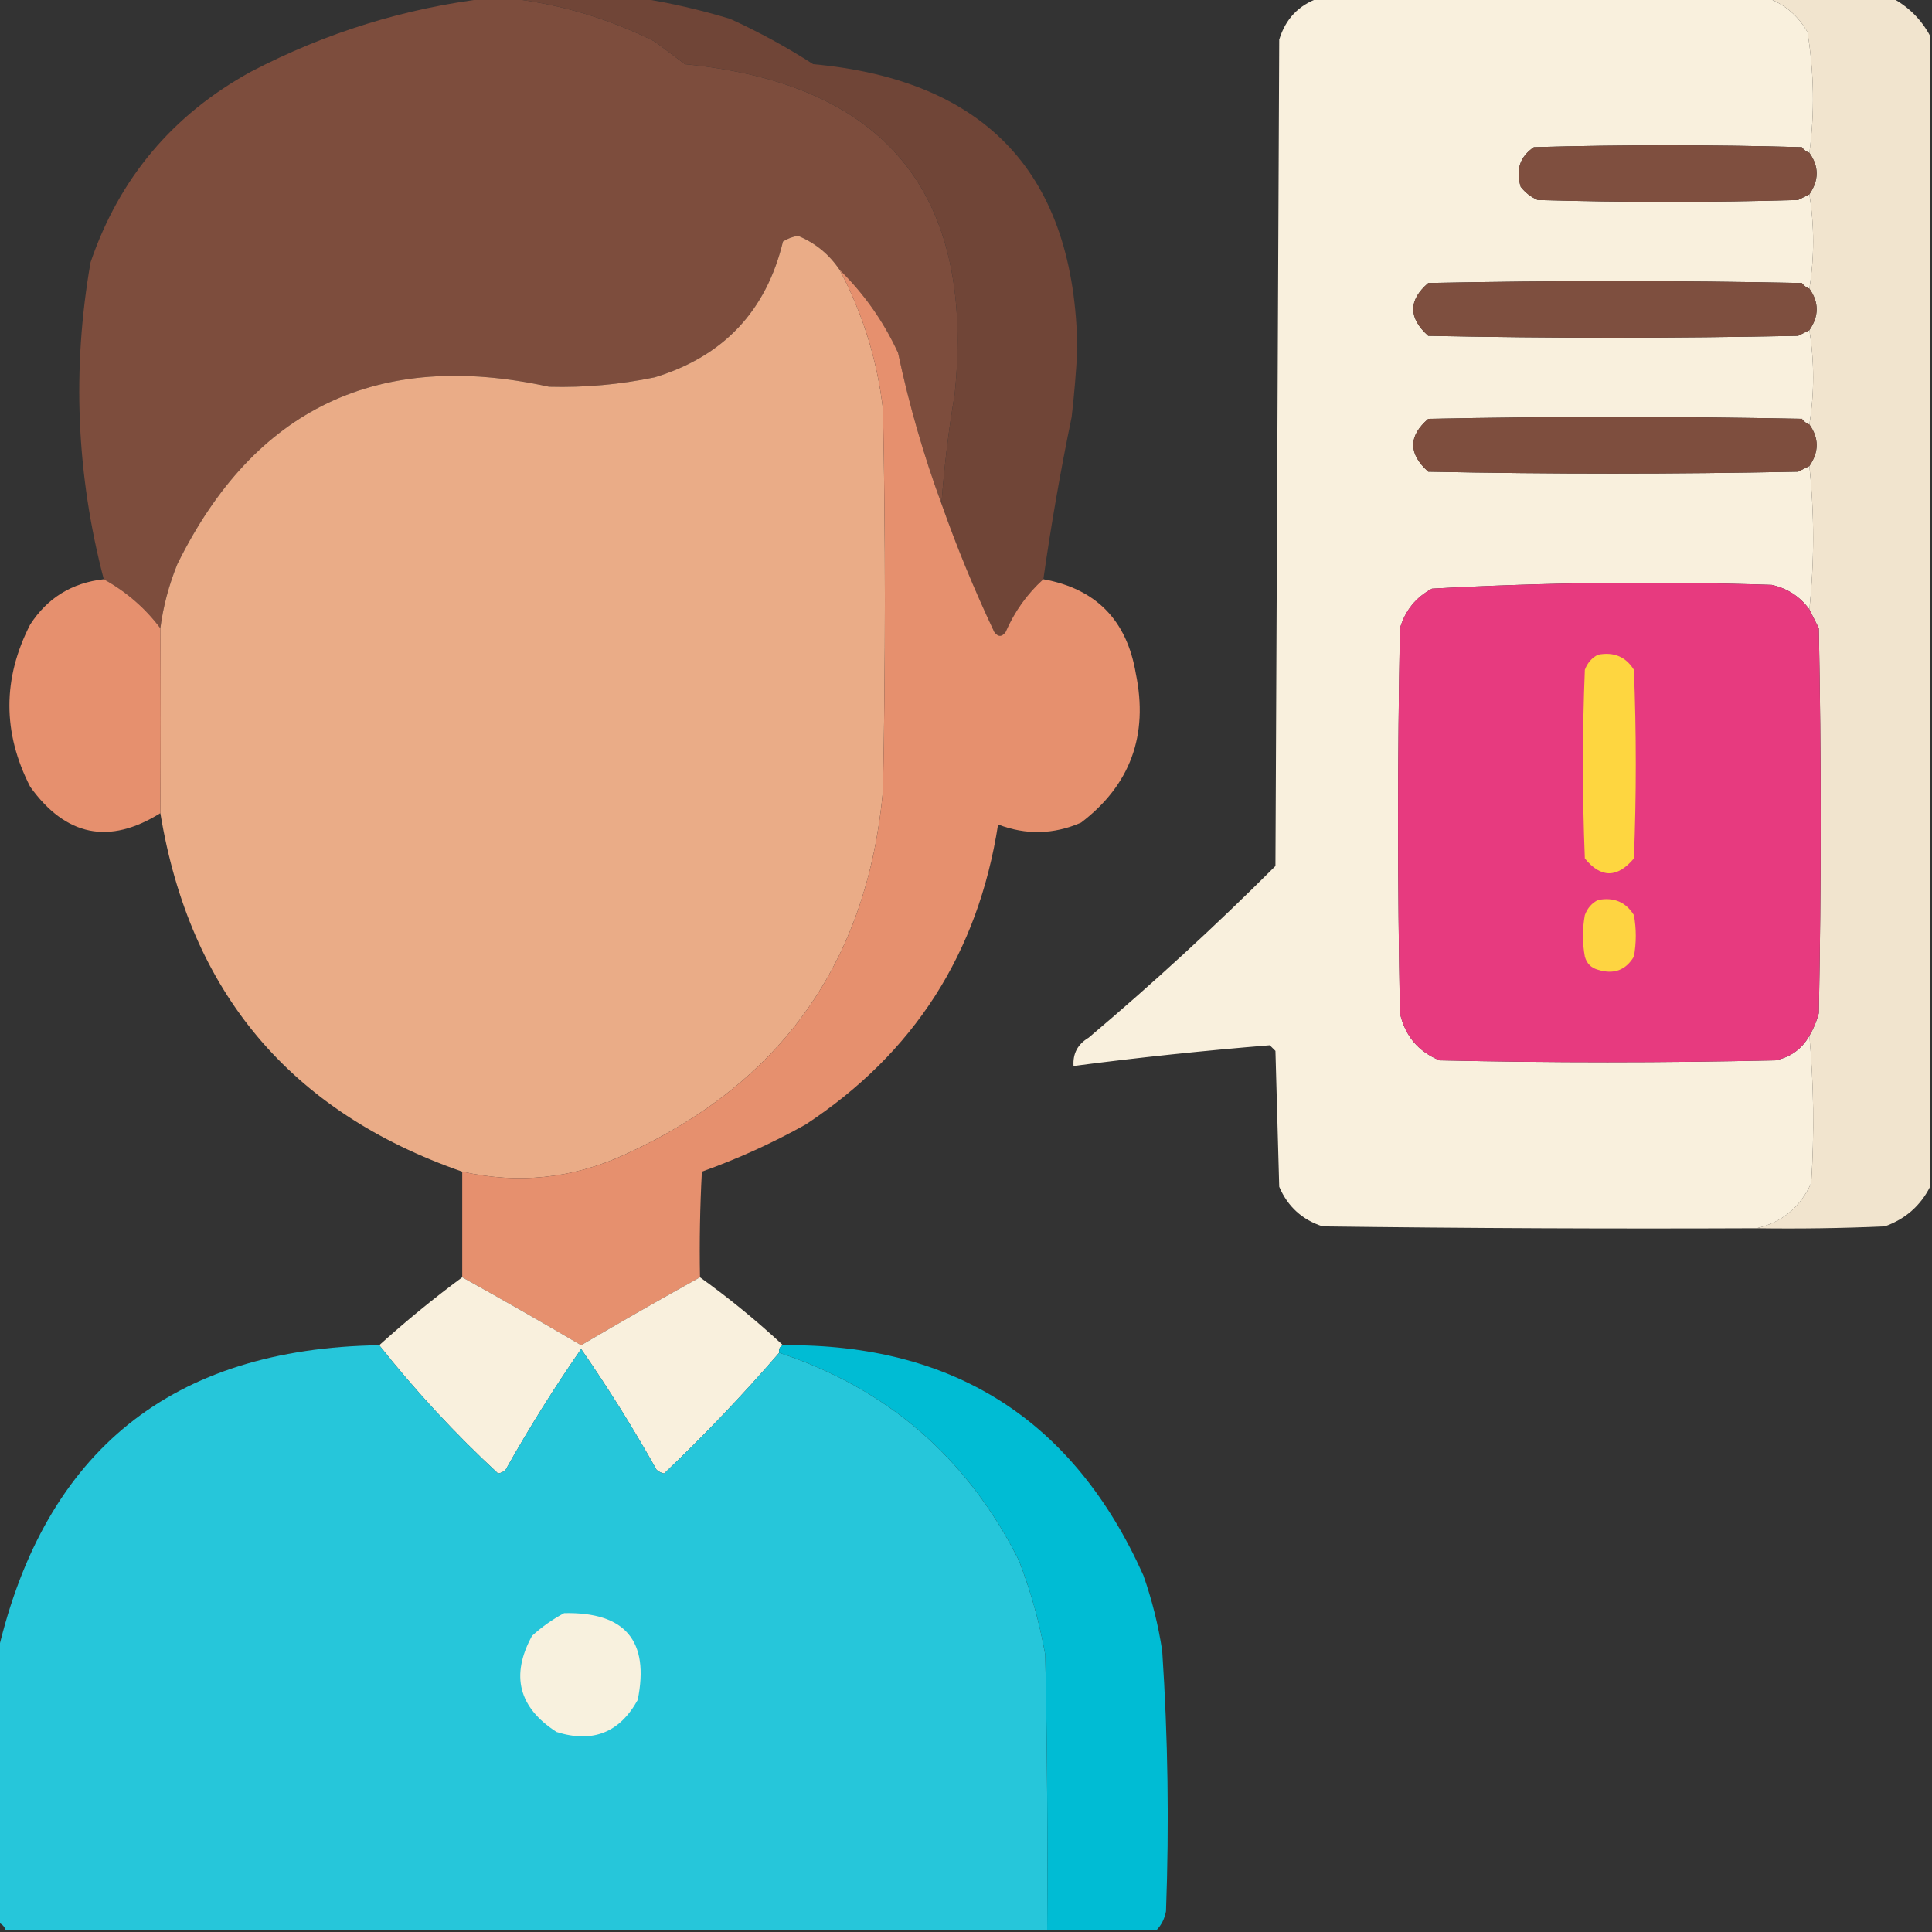 <svg width="48" height="48" viewBox="0 0 48 48" fill="none" xmlns="http://www.w3.org/2000/svg">
<rect x="0" y="0" width="48" height="48" fill="#333333" stroke="none"/>
<g clip-path="url(#clip0_1562_10746)">
<path opacity="0.997" fill-rule="evenodd" clip-rule="evenodd" d="M12.141 -0.047C12.297 -0.047 12.453 -0.047 12.609 -0.047C13.882 0.092 15.101 0.451 16.266 1.031C16.516 1.219 16.766 1.406 17.016 1.594C21.999 2.078 24.234 4.812 23.719 9.797C23.566 10.699 23.457 11.605 23.391 12.516C22.944 11.303 22.585 10.053 22.312 8.766C21.95 7.983 21.466 7.296 20.859 6.703C20.599 6.317 20.255 6.036 19.828 5.859C19.693 5.88 19.568 5.927 19.453 6C19.036 7.729 17.974 8.854 16.266 9.375C15.4 9.554 14.525 9.633 13.641 9.609C9.395 8.678 6.317 10.146 4.406 14.016C4.194 14.542 4.053 15.073 3.984 15.609C3.608 15.108 3.139 14.702 2.578 14.391C1.896 11.788 1.787 9.163 2.25 6.516C2.964 4.426 4.292 2.848 6.234 1.781C8.102 0.807 10.07 0.198 12.141 -0.047Z" fill="#7D4D3D"/>
<path fill-rule="evenodd" clip-rule="evenodd" d="M12.609 -0.047C13.703 -0.047 14.797 -0.047 15.891 -0.047C16.64 0.069 17.39 0.241 18.141 0.469C18.858 0.796 19.546 1.171 20.203 1.594C24.52 1.989 26.708 4.348 26.766 8.672C26.737 9.236 26.69 9.798 26.625 10.359C26.348 11.697 26.114 13.041 25.922 14.391C25.521 14.752 25.208 15.19 24.984 15.703C24.891 15.828 24.797 15.828 24.703 15.703C24.21 14.66 23.772 13.597 23.391 12.516C23.457 11.605 23.566 10.699 23.719 9.797C24.234 4.812 21.999 2.078 17.016 1.594C16.766 1.406 16.516 1.219 16.266 1.031C15.101 0.451 13.882 0.092 12.609 -0.047Z" fill="#704537"/>
<path opacity="0.995" fill-rule="evenodd" clip-rule="evenodd" d="M32.766 -0.047C36.485 -0.047 40.203 -0.047 43.922 -0.047C44.347 0.112 44.675 0.394 44.907 0.797C45.07 1.808 45.086 2.808 44.954 3.797C44.88 3.77 44.817 3.723 44.766 3.656C42.547 3.594 40.329 3.594 38.11 3.656C37.762 3.892 37.653 4.22 37.782 4.641C37.895 4.786 38.036 4.895 38.204 4.969C40.36 5.031 42.516 5.031 44.672 4.969C44.769 4.921 44.862 4.874 44.954 4.828C45.078 5.609 45.078 6.391 44.954 7.172C44.88 7.145 44.817 7.098 44.766 7.031C41.672 6.969 38.579 6.969 35.485 7.031C34.987 7.46 34.987 7.897 35.485 8.344C38.547 8.406 41.61 8.406 44.672 8.344C44.769 8.296 44.862 8.249 44.954 8.203C45.078 8.984 45.078 9.766 44.954 10.547C44.88 10.52 44.817 10.473 44.766 10.406C41.672 10.344 38.579 10.344 35.485 10.406C34.987 10.835 34.987 11.272 35.485 11.719C38.547 11.781 41.61 11.781 44.672 11.719C44.769 11.671 44.862 11.624 44.954 11.578C45.078 12.766 45.078 13.953 44.954 15.141C44.72 14.82 44.407 14.617 44.016 14.531C41.196 14.439 38.383 14.47 35.579 14.625C35.177 14.84 34.911 15.168 34.782 15.609C34.719 18.797 34.719 21.984 34.782 25.172C34.907 25.735 35.235 26.125 35.766 26.344C38.547 26.406 41.328 26.406 44.11 26.344C44.485 26.265 44.766 26.062 44.954 25.734C45.062 26.937 45.078 28.156 45 29.391C44.725 29.996 44.272 30.371 43.641 30.516C40.047 30.531 36.453 30.516 32.86 30.469C32.353 30.305 31.993 29.977 31.782 29.484C31.75 28.359 31.719 27.234 31.688 26.109C31.641 26.062 31.594 26.016 31.547 25.969C29.921 26.101 28.296 26.272 26.672 26.484C26.651 26.176 26.776 25.942 27.047 25.781C28.655 24.423 30.202 23.001 31.688 21.516C31.719 14.672 31.75 7.828 31.782 0.984C31.94 0.467 32.268 0.124 32.766 -0.047Z" fill="#FAF1DE"/>
<path fill-rule="evenodd" clip-rule="evenodd" d="M43.922 -0.047C44.953 -0.047 45.984 -0.047 47.016 -0.047C47.422 0.172 47.734 0.484 47.953 0.891C47.953 10.422 47.953 19.953 47.953 29.484C47.712 29.959 47.337 30.287 46.828 30.469C45.766 30.516 44.704 30.531 43.641 30.516C44.271 30.371 44.724 29.996 45 29.391C45.078 28.156 45.062 26.937 44.953 25.734C45.056 25.56 45.134 25.373 45.188 25.172C45.25 21.984 45.25 18.797 45.188 15.609C45.108 15.451 45.03 15.294 44.953 15.141C45.078 13.953 45.078 12.766 44.953 11.578C45.195 11.228 45.195 10.884 44.953 10.547C45.078 9.766 45.078 8.984 44.953 8.203C45.195 7.853 45.195 7.509 44.953 7.172C45.078 6.391 45.078 5.609 44.953 4.828C45.195 4.478 45.195 4.134 44.953 3.797C45.086 2.808 45.07 1.808 44.906 0.797C44.675 0.394 44.347 0.112 43.922 -0.047Z" fill="#F1E4CE"/>
<path fill-rule="evenodd" clip-rule="evenodd" d="M44.953 3.797C45.194 4.134 45.194 4.478 44.953 4.828C44.862 4.874 44.768 4.921 44.672 4.969C42.515 5.031 40.359 5.031 38.203 4.969C38.035 4.895 37.895 4.786 37.781 4.641C37.652 4.22 37.761 3.892 38.109 3.656C40.328 3.594 42.547 3.594 44.765 3.656C44.816 3.723 44.879 3.77 44.953 3.797Z" fill="#7F4F3F"/>
<path opacity="0.999" fill-rule="evenodd" clip-rule="evenodd" d="M20.859 6.703C21.434 7.785 21.793 8.942 21.938 10.172C22 13.328 22 16.484 21.938 19.641C21.547 23.905 19.406 26.921 15.516 28.688C14.217 29.282 12.873 29.422 11.484 29.109C7.218 27.625 4.718 24.656 3.984 20.203C3.994 18.682 3.994 17.15 3.984 15.609C4.053 15.073 4.194 14.542 4.406 14.016C6.317 10.146 9.395 8.678 13.641 9.609C14.525 9.633 15.4 9.554 16.266 9.375C17.974 8.854 19.036 7.729 19.453 6C19.568 5.927 19.693 5.88 19.828 5.859C20.255 6.036 20.599 6.317 20.859 6.703Z" fill="#EAAC87"/>
<path fill-rule="evenodd" clip-rule="evenodd" d="M44.954 7.172C45.195 7.509 45.195 7.853 44.954 8.203C44.862 8.249 44.769 8.296 44.672 8.344C41.61 8.406 38.547 8.406 35.485 8.344C34.987 7.897 34.987 7.46 35.485 7.031C38.579 6.969 41.672 6.969 44.766 7.031C44.817 7.098 44.88 7.145 44.954 7.172Z" fill="#7E4F3F"/>
<path opacity="0.995" fill-rule="evenodd" clip-rule="evenodd" d="M20.859 6.703C21.466 7.296 21.95 7.983 22.312 8.766C22.585 10.053 22.944 11.303 23.391 12.516C23.772 13.597 24.21 14.66 24.703 15.703C24.797 15.828 24.891 15.828 24.984 15.703C25.208 15.19 25.521 14.752 25.922 14.391C27.23 14.627 27.996 15.409 28.219 16.734C28.536 18.269 28.083 19.503 26.859 20.438C26.177 20.734 25.49 20.75 24.797 20.484C24.3 23.683 22.706 26.167 20.016 27.938C19.189 28.4 18.33 28.791 17.438 29.109C17.391 29.984 17.375 30.859 17.391 31.734C16.402 32.283 15.418 32.846 14.438 33.422C13.457 32.846 12.473 32.283 11.484 31.734C11.484 30.859 11.484 29.984 11.484 29.109C12.873 29.422 14.217 29.282 15.516 28.688C19.406 26.921 21.547 23.905 21.938 19.641C22 16.484 22 13.328 21.938 10.172C21.793 8.942 21.434 7.785 20.859 6.703Z" fill="#E7916F"/>
<path fill-rule="evenodd" clip-rule="evenodd" d="M44.954 10.547C45.195 10.884 45.195 11.228 44.954 11.578C44.862 11.624 44.769 11.671 44.672 11.719C41.61 11.781 38.547 11.781 35.485 11.719C34.987 11.272 34.987 10.835 35.485 10.406C38.579 10.344 41.672 10.344 44.766 10.406C44.817 10.473 44.88 10.52 44.954 10.547Z" fill="#7E4E3E"/>
<path opacity="0.988" fill-rule="evenodd" clip-rule="evenodd" d="M2.578 14.391C3.139 14.702 3.608 15.108 3.984 15.609C3.994 17.15 3.994 18.682 3.984 20.203C2.712 20.996 1.634 20.777 0.75 19.547C0.062 18.203 0.062 16.859 0.75 15.516C1.179 14.854 1.788 14.479 2.578 14.391Z" fill="#E7916E"/>
<path fill-rule="evenodd" clip-rule="evenodd" d="M44.953 15.141C45.03 15.294 45.108 15.451 45.188 15.609C45.25 18.797 45.25 21.984 45.188 25.172C45.134 25.372 45.056 25.56 44.953 25.734C44.766 26.062 44.484 26.265 44.109 26.344C41.328 26.406 38.547 26.406 35.766 26.344C35.235 26.125 34.907 25.734 34.781 25.172C34.719 21.984 34.719 18.797 34.781 15.609C34.91 15.168 35.176 14.84 35.578 14.625C38.383 14.47 41.195 14.439 44.016 14.531C44.407 14.617 44.719 14.82 44.953 15.141Z" fill="#E73A7F"/>
<path fill-rule="evenodd" clip-rule="evenodd" d="M39.703 16.266C40.095 16.191 40.392 16.316 40.594 16.641C40.656 18.204 40.656 19.766 40.594 21.328C40.18 21.819 39.774 21.819 39.375 21.328C39.312 19.766 39.312 18.204 39.375 16.641C39.44 16.468 39.549 16.343 39.703 16.266Z" fill="#FED640"/>
<path fill-rule="evenodd" clip-rule="evenodd" d="M39.703 22.36C40.095 22.285 40.392 22.41 40.594 22.735C40.656 23.079 40.656 23.422 40.594 23.766C40.391 24.106 40.094 24.215 39.703 24.094C39.531 24.047 39.422 23.938 39.375 23.766C39.312 23.422 39.312 23.079 39.375 22.735C39.44 22.561 39.549 22.436 39.703 22.36Z" fill="#FED441"/>
<path opacity="0.995" fill-rule="evenodd" clip-rule="evenodd" d="M11.484 31.734C12.473 32.283 13.457 32.846 14.438 33.422C15.418 32.846 16.402 32.283 17.391 31.734C18.113 32.252 18.801 32.815 19.453 33.422C19.375 33.454 19.343 33.516 19.359 33.609C18.456 34.654 17.503 35.654 16.5 36.609C16.428 36.596 16.365 36.565 16.312 36.516C15.734 35.484 15.109 34.484 14.438 33.516C13.766 34.484 13.141 35.484 12.562 36.516C12.51 36.565 12.447 36.596 12.375 36.609C11.306 35.619 10.322 34.556 9.422 33.422C10.082 32.825 10.769 32.262 11.484 31.734Z" fill="#FAF1DE"/>
<path opacity="0.999" fill-rule="evenodd" clip-rule="evenodd" d="M9.422 33.422C10.322 34.556 11.306 35.619 12.375 36.609C12.447 36.596 12.51 36.565 12.562 36.516C13.141 35.484 13.766 34.484 14.438 33.516C15.109 34.484 15.734 35.484 16.312 36.516C16.365 36.565 16.428 36.596 16.5 36.609C17.503 35.654 18.456 34.654 19.359 33.609C22.048 34.501 24.033 36.219 25.312 38.766C25.607 39.525 25.826 40.306 25.969 41.109C26.016 43.39 26.031 45.672 26.016 47.953C17.391 47.953 8.766 47.953 0.141 47.953C0.109 47.859 0.047 47.797 -0.047 47.766C-0.047 45.516 -0.047 43.266 -0.047 41.016C1.125 36.033 4.282 33.501 9.422 33.422Z" fill="#26C6DA"/>
<path fill-rule="evenodd" clip-rule="evenodd" d="M19.453 33.422C23.697 33.378 26.681 35.284 28.407 39.14C28.622 39.751 28.778 40.376 28.875 41.015C29.018 43.17 29.049 45.326 28.969 47.484C28.935 47.667 28.857 47.823 28.735 47.953C27.828 47.953 26.922 47.953 26.016 47.953C26.032 45.671 26.016 43.39 25.969 41.109C25.826 40.306 25.608 39.525 25.313 38.765C24.033 36.219 22.048 34.5 19.36 33.609C19.343 33.516 19.375 33.454 19.453 33.422Z" fill="#00BCD4"/>
<path fill-rule="evenodd" clip-rule="evenodd" d="M14.016 40.078C15.532 40.046 16.141 40.765 15.844 42.234C15.395 43.047 14.723 43.312 13.829 43.031C12.884 42.423 12.68 41.626 13.219 40.641C13.466 40.416 13.732 40.229 14.016 40.078Z" fill="#F8F1DE"/>
</g>
<defs>
<clipPath id="clip0_1562_10746">
<rect width="48" height="48" fill="white"/>
</clipPath>
</defs>
</svg>
